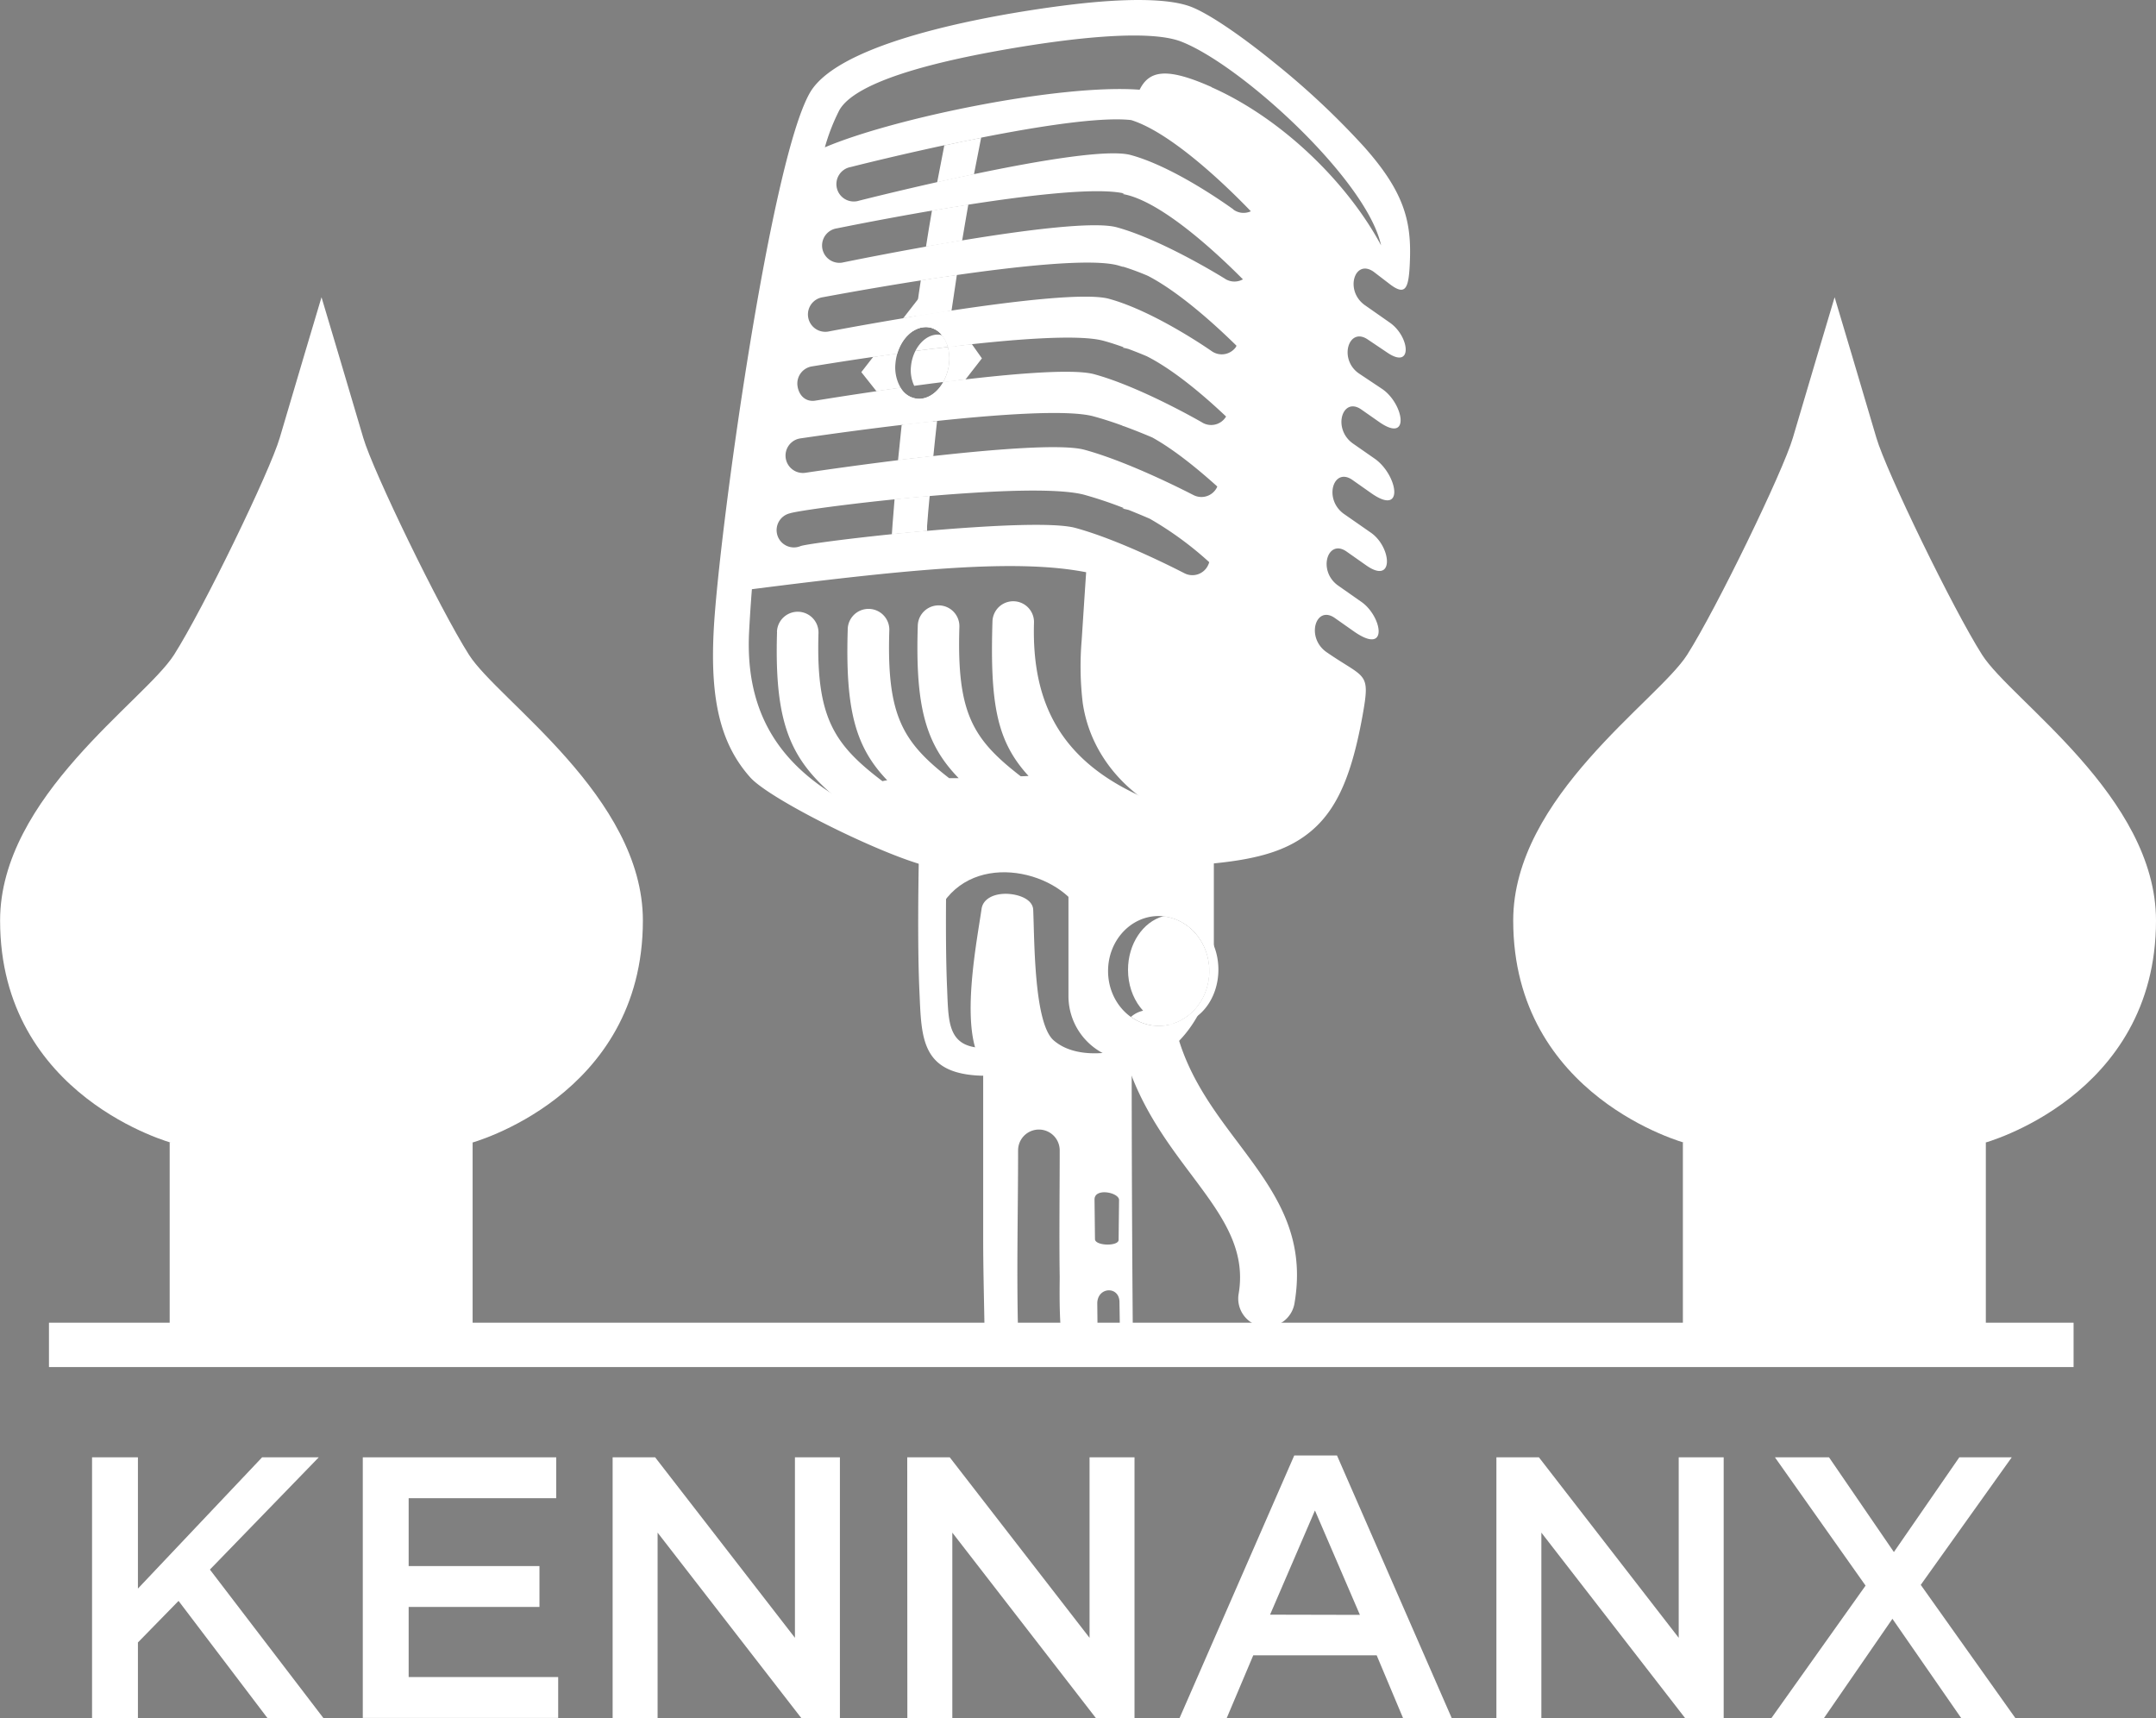 <svg id="Layer_1" data-name="Layer 1" xmlns="http://www.w3.org/2000/svg" viewBox="0 0 527.43 420.34"><rect x="0" y="0" width="527.43" height="420.34" fill="#808080" stroke="none"/><defs><style>.cls-1{fill:#231f20;}.cls-2,.cls-3{fill:#fff;}.cls-3{fill-rule:evenodd;}</style></defs><title>kennan_podcasdt_white trans</title><path class="cls-1" d="M270.41,270.37h0Z" transform="translate(-44.93 -176.22)"/><path class="cls-1" d="M273.65,261.48h0Z" transform="translate(-44.93 -176.22)"/><path class="cls-1" d="M275.68,269.69h0l-5.27.68Z" transform="translate(-44.93 -176.22)"/><path class="cls-1" d="M270.47,261.88h0Z" transform="translate(-44.93 -176.22)"/><polygon class="cls-1" points="219.5 86.47 219.5 86.47 219.5 86.47 219.5 86.47"/><path class="cls-1" d="M270.41,270.37h0Z" transform="translate(-44.93 -176.22)"/><path class="cls-1" d="M273.67,261.48h0Z" transform="translate(-44.93 -176.22)"/><path class="cls-1" d="M276.73,261.1l-3.06.38Z" transform="translate(-44.93 -176.22)"/><path class="cls-1" d="M276.82,261.09Z" transform="translate(-44.93 -176.22)"/><path class="cls-1" d="M273.58,261.49l-3.07.39Z" transform="translate(-44.93 -176.22)"/><path class="cls-1" d="M276.82,261.09l-3.19.39Z" transform="translate(-44.93 -176.22)"/><path class="cls-1" d="M275.68,269.69l-5.26.68Z" transform="translate(-44.93 -176.22)"/><path class="cls-1" d="M270.36,270.38h0Z" transform="translate(-44.93 -176.22)"/><path class="cls-2" d="M347.63,455.53c-5.8-7.71-12.08-16.09-14.9-27a7.32,7.32,0,0,0-.78-1.86,11.45,11.45,0,0,1-3.57.57,11.62,11.62,0,0,1-6.82-2.23,6.89,6.89,0,0,0-2.19,6.93c3.5,13.65,10.63,23.16,17.22,31.92,7,9.38,13.32,17.74,11.33,29a6.93,6.93,0,0,0,13.65,2.38C364.58,478.11,356.58,467.45,347.63,455.53Z" transform="translate(-44.93 -176.22)"/><path class="cls-2" d="M332,426.62a6.91,6.91,0,0,0-7.61-3.12,6.81,6.81,0,0,0-2.78,1.46,11.62,11.62,0,0,0,6.82,2.23A11.45,11.45,0,0,0,332,426.62Z" transform="translate(-44.93 -176.22)"/><path class="cls-2" d="M270.41,270.37h0Z" transform="translate(-44.93 -176.22)"/><path class="cls-2" d="M381,242.72l4.11,3.15c3.82,2.81,4.53.84,4.75-6.43.29-9.38-1.6-16.49-11.25-27.33a192.85,192.85,0,0,0-21.68-20.35c-8.35-6.81-16.28-12.2-20.61-13.87-5.63-2.18-16.55-2.06-29-.58-12.64,1.5-56.41,7.81-64.29,21.65-9.74,17.11-22.3,108.24-23.5,131.42-.91,17.24,1.73,27.91,8.93,36,5.94,6.69,46.41,25.82,48,21.62.67-1.76-7.51-8.12-9.27-8.79-5.46-2.09-3-.91-7.37-2.86-17.66-7.87-33-19.56-31.63-45.67.17-3.23.39-6.69.68-10.33,40.16-5.12,65.12-7.4,81.77-4.15-.41,6.06-.77,11.66-1.09,16.56a75.75,75.75,0,0,0,.25,15.4c2.73,18.7,20.59,31.41,39.6,31.33-5.75,1.19-13.07,1.68-22.32,2.11a3.39,3.39,0,1,0,.28,6.77c16.9-.75,27.85-1.82,35.69-6.91,8.05-5.22,12.22-13.78,15.18-30.05,2-11.08.83-9-8.85-15.71-5.07-3.62-2.54-11.62,2.14-8.27l4.58,3.22c8.71,6.12,6.91-3.7,1.87-7.2l-5.71-4c-5.08-3.62-2.54-11.62,2.14-8.27l4.75,3.34c6.91,4.86,6.23-4.46,1.14-8l-6.6-4.59c-5.07-3.63-2.56-11.63,2.14-8.27l4.59,3.23c8.27,5.8,6.37-4.6.79-8.48l-5.33-3.71c-5.07-3.62-2.55-11.62,2.13-8.27l4.29,3c7.79,5.47,6-4.58.68-8.11l-5.58-3.72c-5.08-3.46-2.56-11.54,2.12-8.34l4.84,3.25c6.24,4.2,5.46-4,.52-7.4l-6-4.2C373.77,247.37,376.31,239.37,381,242.72Zm-40.61,71.92a4.24,4.24,0,0,1-5.72,1.8c-.05,0-15.09-7.93-26.66-11.08-3.93-1.07-13.8-.88-24.81-.16-18.91,1.2-40.42,3.94-42.39,4.59a4.23,4.23,0,1,1-2.66-8c2.27-.77,25.07-3.8,44.52-5,11.76-.77,22.56-.88,27.57.48a99.32,99.32,0,0,1,9.68,3.26c-.31.06-.46.09-.37.11.49.08,1,.2,1.53.34,1.77.71,3.49,1.42,5.14,2.14a82.86,82.86,0,0,1,14.53,10.62A4.08,4.08,0,0,1,340.38,314.64Zm2.21-19.13a4.24,4.24,0,0,1-5.71,1.81c-.05,0-15.1-7.93-26.67-11.08-11.09-3-68.07,5.6-68.24,5.63a4.25,4.25,0,0,1-1.26-8.41c.17,0,58.83-8.91,71.73-5.39,2.31.63,4.73,1.41,7.16,2.3-.08,0-.1,0-.06.05a1.45,1.45,0,0,1,.35.07c2.35.86,4.7,1.8,6.91,2.74,5.23,2.9,10.94,7.52,15.91,12A1.79,1.79,0,0,1,342.59,295.51Zm-3.52-15.91s-15-8.71-26.48-11.84c-5.39-1.47-21.63,0-36.91,1.93-1.39,2.46-3.59,4.09-5.94,4.09a5.29,5.29,0,0,1-4.49-2.7c-11.65,1.62-20.79,3.14-20.86,3.14-2.32.38-4-1.19-4.36-3.5a4.24,4.24,0,0,1,3.51-4.87c.06,0,9.13-1.53,20.89-3.16,1.11-3.73,3.92-6.47,7-6.47,2.58,0,4.62,2,5.43,4.87h-.09c15.52-1.86,31.94-3.19,38.09-1.51,1.64.44,3.32,1,5,1.6-.27.05-.37.08-.3.08.47.09.95.19,1.44.33q2.25.84,4.45,1.77c6.34,3.2,13.61,9.25,19.41,14.75A4.25,4.25,0,0,1,339.07,279.6Zm8.21-18.51a4.26,4.26,0,0,1-5.91,1.05s-13.87-9.75-25.17-12.83c-11-3-68.41,7.95-68.58,8a4.25,4.25,0,0,1-1.6-8.35c.17,0,59.43-11.36,72.41-7.82l1.11.33s0,0,0,0a.65.65,0,0,0,.2,0,63.35,63.35,0,0,1,6,2.23c7.25,3.76,15.62,11.15,21.66,17.08A1.87,1.87,0,0,1,347.28,261.09Zm-2.63-16.65s-15.18-9.51-26.54-12.62c-11-3-67,8.61-67.17,8.64a4.24,4.24,0,0,1-1.7-8.3c.17,0,57.09-11.85,70.74-8.6-.36.07-.53.1-.44.12,8.71,1.45,21.63,13,29.44,20.87A4.26,4.26,0,0,1,344.65,244.44Zm2-17c-.06,0-13.87-10.23-25.09-13.29-10.91-3-66.33,11.13-66.49,11.16a4.25,4.25,0,1,1-2-8.24c.15-.05,52.24-13.3,68.56-11.48,9.39,2.92,22.36,15.09,29.29,22.31A4.23,4.23,0,0,1,346.65,227.48Zm-5.33-29.92c-10.86-4.82-15.23-4.17-17.61.65-19.45-1.47-60.21,6.94-77,14.09a49,49,0,0,1,3.57-9.14c4-6.91,22.76-11.59,38.8-14.48,19.71-3.54,37.42-5.11,44.79-2.25,14.67,5.7,45.39,33.76,48.91,49.85C374.62,221,358.66,205.25,341.32,197.56Z" transform="translate(-44.93 -176.22)"/><path class="cls-2" d="M273.65,261.48h0Z" transform="translate(-44.93 -176.22)"/><path class="cls-2" d="M275.68,269.69h0l-5.27.68Z" transform="translate(-44.93 -176.22)"/><path class="cls-2" d="M270.47,261.88h0Z" transform="translate(-44.93 -176.22)"/><polygon class="cls-2" points="219.5 86.47 219.5 86.47 219.5 86.47 219.5 86.47"/><path class="cls-3" d="M306.31,381.86v38.05a15.8,15.8,0,0,0,15.76,15.76h1.52c9.78,0,18.29-14.66,18.29-24.42V381.86Zm22.07,45.33c-6.84,0-12.38-6-12.38-13.44s5.54-13.45,12.38-13.45,12.41,6,12.41,13.45S335.24,427.19,328.38,427.19Z" transform="translate(-44.93 -176.22)"/><path class="cls-3" d="M331.94,400a9.27,9.27,0,0,0-2.47.35c6.35.6,11.32,6.35,11.32,13.39,0,6.4-4.13,11.75-9.66,13.1a7.34,7.34,0,0,0,.81,0c6.09,0,11.05-6,11.05-13.44S338,400,331.94,400Z" transform="translate(-44.93 -176.22)"/><path class="cls-3" d="M340.79,413.75c0-7-5-12.79-11.32-13.39-4.92,1.37-8.59,6.71-8.59,13.1,0,7.08,4.52,12.88,10.25,13.39C336.66,425.5,340.79,420.15,340.79,413.75Z" transform="translate(-44.93 -176.22)"/><path class="cls-2" d="M269.85,379.71a3.4,3.4,0,0,1,6.79.17c0,.07-.67,23.95,0,38.53l.05,1.35c.3,7.11.54,12.59,8.66,12.81a3.4,3.4,0,0,1-.19,6.79c-14.45-.41-14.79-8.65-15.25-19.35l-.06-1.31c-.67-14.75,0-38.92,0-39Z" transform="translate(-44.93 -176.22)"/><path class="cls-3" d="M302.69,430.71c-4.83-4.2-4.68-24.47-5-31.9-.1-2.74-3.83-3.93-6.72-3.95-3.2,0-5.58,1.39-5.91,3.66-1.1,7.52-4.35,24.23-1.6,33.88.72,2.47,2.13,3.37,3.71,4.85a143.36,143.36,0,0,0,24.17,2.69c11.83.12,16.78-7,16.78-7l-9.35.22S308.66,435.89,302.69,430.71Z" transform="translate(-44.93 -176.22)"/><path class="cls-3" d="M321.78,435.61H285.45v43.25c0,7.91.22,15.51.34,23.21-.05,6.57,8.19,4.05,8.2,0-.39-14.57,0-29.71,0-44.45a5.09,5.09,0,0,1,10.18,0c0,10.36-.15,20.71,0,31,0,2.07-.34,16.28,1.5,18.17,2.07,2.13,5.58,3.08,7.83,1.87l-.14-13.63c.05-4.05,5.36-4.27,5.43-.35l.18,11.81c.6,5.29,3.1,2.05,3.1-2.78C321.88,481,321.78,458.35,321.78,435.61Zm-3.2,43.91c0,1.6-5.68,1.5-5.78-.15l-.11-9.65c-.13-3,5.89-1.86,6,0Z" transform="translate(-44.93 -176.22)"/><path class="cls-2" d="M270.26,261.91l1.49-.19,1.64-.21,1.54-.19,1.62-.2.27,0c-2.54.3-5,.62-7.48.94Z" transform="translate(-44.93 -176.22)"/><path class="cls-2" d="M276.89,252.3c-3.83.58-7.55,1.18-11,1.76l-7.38,9.47,5.92-.84h0c1.11-3.73,3.92-6.47,7-6.47,2.58,0,4.62,2,5.43,4.87h0c1.95-.23,3.92-.46,5.87-.67Z" transform="translate(-44.93 -176.22)"/><path class="cls-2" d="M274.93,261.32l-1.54.19Z" transform="translate(-44.93 -176.22)"/><path class="cls-2" d="M276.82,261.09h0l-.27,0Z" transform="translate(-44.93 -176.22)"/><path class="cls-2" d="M271.75,261.72l-1.49.19Z" transform="translate(-44.93 -176.22)"/><path class="cls-2" d="M272.71,270.07l-.59.08.6-.08Z" transform="translate(-44.93 -176.22)"/><path class="cls-2" d="M270,270.43l-.22,0,.22,0Z" transform="translate(-44.93 -176.22)"/><path class="cls-2" d="M275.68,269.69c-1.39,2.46-3.59,4.09-5.94,4.09a5.3,5.3,0,0,1-4.49-2.7c-2.06.28-4.06.57-5.93.84l6.5,8.19c2.38-.28,4.84-.56,7.32-.82l8-10.26Z" transform="translate(-44.93 -176.22)"/><path class="cls-2" d="M275.47,269.72l-.53.07Z" transform="translate(-44.93 -176.22)"/><path class="cls-2" d="M272.71,270.07l-.86.11Z" transform="translate(-44.93 -176.22)"/><path class="cls-2" d="M270,270.43l-1.12.15Z" transform="translate(-44.93 -176.22)"/><path class="cls-2" d="M273.14,279.29c-2.48.26-4.94.54-7.32.82l3.36,4.26Z" transform="translate(-44.93 -176.22)"/><path class="cls-2" d="M271.85,270.18l-1.83.25Z" transform="translate(-44.93 -176.22)"/><path class="cls-2" d="M271.75,261.72l1.64-.21Z" transform="translate(-44.93 -176.22)"/><path class="cls-2" d="M274.94,269.79l-2.23.28Z" transform="translate(-44.93 -176.22)"/><path class="cls-2" d="M268.73,262.11l1.53-.2Z" transform="translate(-44.93 -176.22)"/><path class="cls-2" d="M264,265a11.66,11.66,0,0,1,.45-2.31l-5.92.84-2.89,3.72,3.7,4.67c1.87-.27,3.87-.56,5.93-.84h0A9.79,9.79,0,0,1,264,265Z" transform="translate(-44.93 -176.22)"/><path class="cls-2" d="M274.93,261.32l1.62-.2Z" transform="translate(-44.93 -176.22)"/><path class="cls-2" d="M282.69,260.42c-1.95.21-3.92.44-5.87.67a10.82,10.82,0,0,1,.33,3.91,11.91,11.91,0,0,1-1.47,4.69h0l5.46-.66,4-5.15Z" transform="translate(-44.93 -176.22)"/><path class="cls-2" d="M275.47,269.72l.21,0h0Z" transform="translate(-44.93 -176.22)"/><path class="cls-2" d="M265.89,254.06c3.45-.58,7.17-1.18,11-1.76l-4.61-6.45Z" transform="translate(-44.93 -176.22)"/><path class="cls-2" d="M281.6,204.93a4.24,4.24,0,0,0-5,3.33c-.24,1.22-.47,2.39-.7,3.53,2.91-.63,6-1.26,9-1.87A4.24,4.24,0,0,0,281.6,204.93Z" transform="translate(-44.93 -176.22)"/><path class="cls-2" d="M283.19,218.87c-3.12.65-6.16,1.31-9,1.95-.44,2.38-.84,4.65-1.24,6.9,2.87-.49,5.86-1,8.89-1.45C282.24,223.9,282.69,221.46,283.19,218.87Z" transform="translate(-44.93 -176.22)"/><path class="cls-2" d="M280.31,235c-3,.5-6,1-8.85,1.51-.41,2.61-.83,5.32-1.27,8.24,2.84-.44,5.79-.89,8.79-1.31C279.43,240.49,279.87,237.72,280.31,235Z" transform="translate(-44.93 -176.22)"/><path class="cls-2" d="M275.78,261.22l-3.21.4Z" transform="translate(-44.93 -176.22)"/><path class="cls-2" d="M277.68,252.18c-3,.46-6,.92-8.79,1.38-.17,1.19-.32,2.38-.49,3.57a5.66,5.66,0,0,1,3-.91c2.32,0,4.2,1.62,5.14,4,.34-2.46.68-4.92,1-7.37C277.61,252.66,277.64,252.42,277.68,252.18Z" transform="translate(-44.93 -176.22)"/><path class="cls-2" d="M275.8,261.22l-3.24.4Z" transform="translate(-44.93 -176.22)"/><path class="cls-2" d="M273.26,287.76c-2.95.33-5.85.68-8.64,1-.31,3.17-.59,6.36-.85,9.55,2.8-.29,5.69-.57,8.59-.82C272.64,294.25,272.93,291,273.26,287.76Z" transform="translate(-44.93 -176.22)"/><path class="cls-2" d="M262.9,309.67h8.65l.17-3.6c-2.94.26-5.84.54-8.61.82C263,307.83,263,308.76,262.9,309.67Z" transform="translate(-44.93 -176.22)"/><path class="cls-2" d="M272.36,297.51c-2.9.25-5.79.53-8.59.82q-.25,3-.48,6c-.06.87-.12,1.72-.18,2.56,2.77-.28,5.67-.56,8.61-.82l0-1.15Q272,301.2,272.36,297.51Z" transform="translate(-44.93 -176.22)"/><path class="cls-2" d="M275.29,269.74l-.25,0h0l.25,0Z" transform="translate(-44.93 -176.22)"/><path class="cls-2" d="M275.29,269.74l-.25,0,.25,0Z" transform="translate(-44.93 -176.22)"/><path class="cls-2" d="M270.72,270.33l.43-.06Z" transform="translate(-44.93 -176.22)"/><path class="cls-2" d="M265.51,280.15q-.47,4.31-.89,8.63c2.79-.34,5.69-.69,8.64-1,.28-2.86.59-5.73.91-8.58C271.23,279.49,268.32,279.82,265.51,280.15Z" transform="translate(-44.93 -176.22)"/><path class="cls-2" d="M271.42,261.76l1.14-.14Z" transform="translate(-44.93 -176.22)"/><path class="cls-2" d="M275,269.77l-3.89.5Z" transform="translate(-44.93 -176.22)"/><path class="cls-2" d="M276.41,261.14l-.12,0,.12,0Z" transform="translate(-44.93 -176.22)"/><path class="cls-2" d="M276.41,261.14l-.61.08.49-.06.12,0Z" transform="translate(-44.93 -176.22)"/><path class="cls-2" d="M270.19,244.78c-.33,2.17-.67,4.45-1,6.9-.09.62-.17,1.25-.27,1.88,2.82-.46,5.78-.92,8.79-1.38.46-3.14.89-6,1.3-8.71C276,243.89,273,244.34,270.19,244.78Z" transform="translate(-44.93 -176.22)"/><path class="cls-2" d="M272.92,227.72c-.5,2.92-1,5.8-1.46,8.82,2.83-.5,5.81-1,8.85-1.51.48-2.94,1-5.8,1.5-8.76C278.78,226.74,275.79,227.23,272.92,227.72Z" transform="translate(-44.93 -176.22)"/><path class="cls-2" d="M284.94,209.92c-3.09.61-6.13,1.24-9,1.87-.64,3.24-1.21,6.21-1.74,9,2.87-.64,5.91-1.3,9-1.95.53-2.77,1.1-5.71,1.75-8.94Z" transform="translate(-44.93 -176.22)"/><path class="cls-2" d="M235,330.81a5.08,5.08,0,1,1,10.16.27c-.63,20.72,3.79,27.23,15.64,36.23a11.13,11.13,0,0,1,1.17-.22c-7.76-8.09-10.26-17.17-9.66-36.79a5.09,5.09,0,1,1,10.17.27c-.63,20.55,3.15,27.09,14.64,36,.8,0,1.56,0,2.33,0-8-8.24-10.64-17.26-10-37.31a5.09,5.09,0,1,1,10.18.28c-.65,21,3.13,27.41,15,36.57.68,0,1.33-.05,1.92-.07-7.69-8.39-9.46-17.33-8.83-37.8a5.08,5.08,0,1,1,10.16.28c-.6,20.14,6.85,34.8,29.06,43.73,5.69,2.3,6.45-1.75,12.32,3.39l2.81,2.45a34.92,34.92,0,0,0,7.91-.85l-.56,1.26c1.7-.17,3.39-.36,5.09-.57a57.45,57.45,0,0,1-5.6,1.74l-1.19,2.65-12.2,1.43c2.4.36,4.46.58,4.46.58L327,386.47l-53.84-1.36a5.15,5.15,0,0,1-5.35-.14l-2.5-.07-7.9-5.95.55-1.06c-17.44-12.64-23.79-19.28-22.94-47.08Z" transform="translate(-44.93 -176.22)"/><path class="cls-2" d="M273.73,269.94l-.42.05h0l.43-.05Z" transform="translate(-44.93 -176.22)"/><path class="cls-2" d="M269,270.56l-.42.06h0l.43-.06Z" transform="translate(-44.93 -176.22)"/><path class="cls-2" d="M273.73,269.94l-.42.05Z" transform="translate(-44.93 -176.22)"/><path class="cls-2" d="M269,270.56l-.42.06h0Z" transform="translate(-44.93 -176.22)"/><path class="cls-2" d="M273.73,261.47h0Z" transform="translate(-44.93 -176.22)"/><path class="cls-2" d="M273.58,261.49l-4.24.54Z" transform="translate(-44.93 -176.22)"/><path class="cls-2" d="M275.36,258.21a7.91,7.91,0,0,1,1.46,2.88h0c.58-.07,1.15-.15,1.73-.21A5.08,5.08,0,0,0,275.36,258.21Z" transform="translate(-44.93 -176.22)"/><path class="cls-2" d="M274.32,258.07c-2.19,0-4.25,1.63-5.46,4l.48-.06h0l4.24-.54h.16l3.08-.38a7.91,7.91,0,0,0-1.46-2.88A4.42,4.42,0,0,0,274.32,258.07Z" transform="translate(-44.93 -176.22)"/><path class="cls-2" d="M269.34,262l4.26-.54Z" transform="translate(-44.93 -176.22)"/><path class="cls-2" d="M276.82,261.1h0l-3.07.38Z" transform="translate(-44.93 -176.22)"/><path class="cls-2" d="M273.75,261.47l3.07-.38-3.08.38Z" transform="translate(-44.93 -176.22)"/><path class="cls-2" d="M273.31,270l-4.31.57Z" transform="translate(-44.93 -176.22)"/><path class="cls-2" d="M273.6,261.49l.14,0Z" transform="translate(-44.93 -176.22)"/><path class="cls-2" d="M268.86,262.1l.48-.07-.48.06Z" transform="translate(-44.93 -176.22)"/><path class="cls-2" d="M278.55,260.89c-.58.06-1.15.14-1.73.21a10.76,10.76,0,0,1,.33,3.9,11.91,11.91,0,0,1-1.47,4.69h0l2.76-.35a10.42,10.42,0,0,0,1-3.53A8.87,8.87,0,0,0,278.55,260.89Z" transform="translate(-44.93 -176.22)"/><path class="cls-2" d="M273.73,269.94h0l1.94-.25Z" transform="translate(-44.93 -176.22)"/><path class="cls-2" d="M273.74,269.94l1.94-.24h0Z" transform="translate(-44.93 -176.22)"/><path class="cls-2" d="M276.82,261.1l-3.07.37h-.17l-4.24.54-.48.07a10.44,10.44,0,0,0-1.07,3.72,8.92,8.92,0,0,0,.79,4.8l.42-.06h0l4.3-.57h0l.42-.05,1.95-.25a11.91,11.91,0,0,0,1.47-4.69A10.76,10.76,0,0,0,276.82,261.1Z" transform="translate(-44.93 -176.22)"/><polygon class="cls-2" points="228.8 85.25 228.81 85.25 228.81 85.25 228.8 85.25"/><path class="cls-2" d="M269.34,262l-.48.07h0l.48-.07Z" transform="translate(-44.93 -176.22)"/><path class="cls-2" d="M273.58,261.49h0Z" transform="translate(-44.93 -176.22)"/><path class="cls-2" d="M269,270.56l4.3-.57Z" transform="translate(-44.93 -176.22)"/><path class="cls-3" d="M274.22,399.61c7.45-15.56,29-10.84,35-.4l1-12-18-8-15.65,1.26L273.17,386Z" transform="translate(-44.93 -176.22)"/><path class="cls-2" d="M252.67,499.09" transform="translate(-44.93 -176.22)"/><polyline class="cls-2" points="411.69 279.4 411.69 323.96 485.8 323.96 485.8 279.4"/><path class="cls-2" d="M530.16,455.86s42.2-11.23,42.2-54.46c0-30.29-35.4-53.78-42.54-65s-23.49-44.93-25.87-53.1-10.21-34.37-10.21-34.37-7.83,26.2-10.21,34.37-18.72,41.87-25.87,53.1-42.55,34.72-42.55,65c0,43.23,42.21,54.46,42.21,54.46" transform="translate(-44.93 -176.22)"/><path class="cls-2" d="M67.45,532.71H78.67v32.11l30.38-32.11h13.86L96.28,560.17l27.82,36.39H110.41l-21.8-28.73L78.67,578v18.52H67.45Z" transform="translate(-44.93 -176.22)"/><path class="cls-2" d="M133.68,532.71H181v10H144.9v16.6h32v10h-32v17.15h36.58v10h-47.8Z" transform="translate(-44.93 -176.22)"/><path class="cls-2" d="M194.8,532.71h10.4l34.2,44.15V532.71h11v63.85h-9.39l-35.21-45.43v45.43h-11Z" transform="translate(-44.93 -176.22)"/><path class="cls-2" d="M266.87,532.71h10.4l34.2,44.15V532.71h11v63.85h-9.4L277.9,551.13v45.43h-11Z" transform="translate(-44.93 -176.22)"/><path class="cls-2" d="M361.55,532.25H372l28.1,64.31H388.19l-6.48-15.42H351.52L345,596.56H333.46Zm16.06,39-11-25.54L355.63,571.2Z" transform="translate(-44.93 -176.22)"/><path class="cls-2" d="M411,532.71h10.4l34.2,44.15V532.71h11v63.85h-9.39L422,551.13v45.43H411Z" transform="translate(-44.93 -176.22)"/><path class="cls-2" d="M537.07,532.71l-22.26,31.2L538,596.56H524.75l-16.87-24.35-16.79,24.35H478.23l23.08-32.47-22.17-31.38h13.23l15.87,23.17,16-23.17Z" transform="translate(-44.93 -176.22)"/><rect class="cls-2" x="11.98" y="323.56" width="495.29" height="10.85"/><polyline class="cls-2" points="41.51 279.4 41.51 323.96 115.62 323.96 115.62 279.4"/><path class="cls-2" d="M160,455.86s42.2-11.23,42.2-54.46c0-30.29-35.4-53.78-42.54-65s-23.49-44.93-25.87-53.1-10.21-34.37-10.21-34.37-7.83,26.2-10.21,34.37-18.72,41.87-25.87,53.1-42.55,34.72-42.55,65c0,43.23,42.21,54.46,42.21,54.46" transform="translate(-44.93 -176.22)"/></svg>